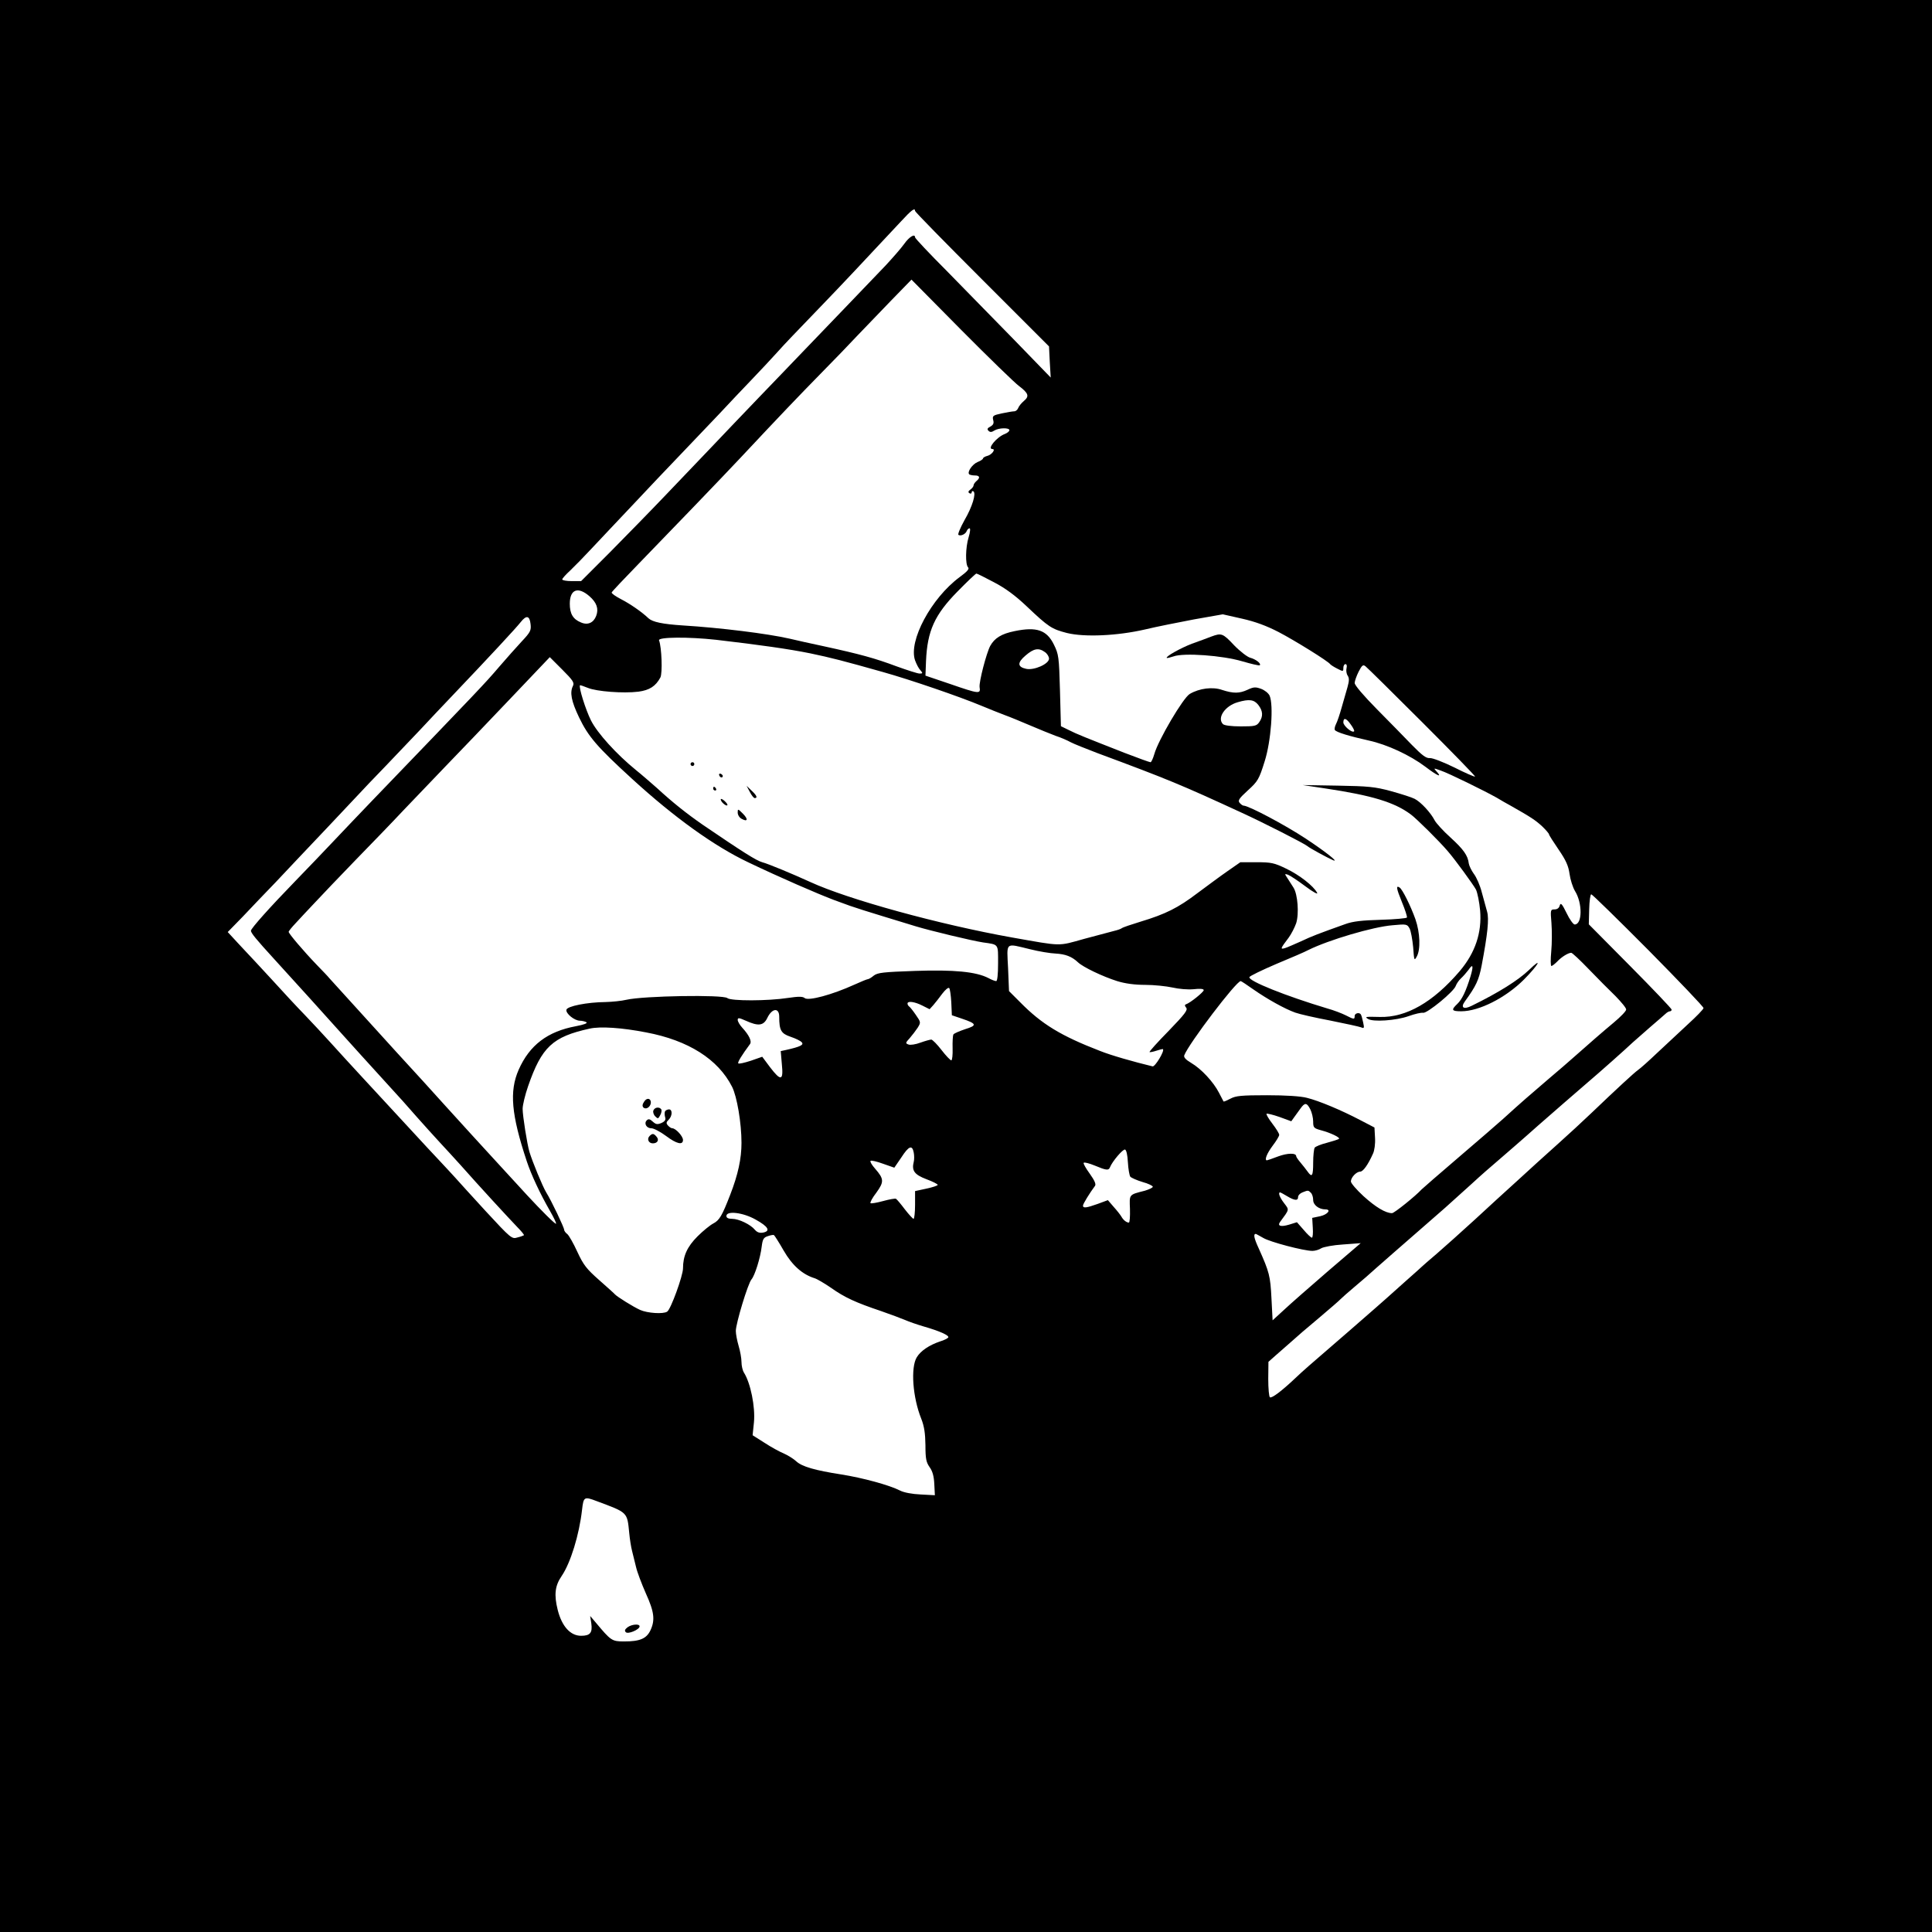 <?xml version="1.0" standalone="no"?>
<!DOCTYPE svg PUBLIC "-//W3C//DTD SVG 20010904//EN"
 "http://www.w3.org/TR/2001/REC-SVG-20010904/DTD/svg10.dtd">
<svg version="1.0" xmlns="http://www.w3.org/2000/svg"
 width="1024pt" height="1024pt" viewBox="0 0 1024 1024"
 preserveAspectRatio="xMidYMid meet">
<g transform="translate(0,1024) scale(0.1,-0.1)"
fill="#000000" stroke="none">
<path d="M0 5120 l0 -5120 5120 0 5120 0 0 5120 0 5120 -5120 0 -5120 0 0
-5120z m4850 4002 c0 -5 160 -168 355 -363 l355 -355 4 -82 5 -83 -192 198
c-106 108 -267 273 -359 367 -93 93 -168 173 -168 178 0 21 -30 4 -57 -34 -17
-24 -62 -75 -99 -115 -73 -77 -362 -377 -454 -473 -30 -31 -129 -135 -220
-229 -91 -95 -205 -214 -253 -265 -48 -50 -154 -161 -235 -246 -81 -85 -216
-223 -299 -307 l-153 -153 -50 0 c-27 0 -50 4 -50 9 0 5 19 26 43 48 23 22 74
74 112 115 39 41 135 144 215 228 80 85 195 207 256 270 60 63 153 160 205
215 51 55 130 138 175 185 45 47 103 109 130 139 54 60 74 80 249 262 106 110
178 187 410 435 56 61 75 75 75 56z m551 -928 c50 -38 56 -54 26 -79 -13 -11
-27 -28 -30 -37 -4 -10 -13 -18 -21 -18 -8 0 -38 -5 -66 -11 -47 -10 -51 -13
-46 -35 5 -17 1 -26 -15 -35 -16 -8 -18 -14 -10 -22 9 -9 17 -8 31 1 24 15 80
16 80 2 0 -6 -11 -15 -24 -20 -43 -16 -96 -80 -66 -80 19 0 -3 -30 -26 -36
-13 -3 -24 -10 -24 -14 0 -4 -13 -13 -29 -19 -28 -12 -56 -53 -44 -65 4 -3 17
-6 30 -6 26 0 30 -12 8 -30 -8 -7 -15 -17 -15 -23 0 -5 -7 -15 -17 -22 -11 -8
-13 -14 -5 -19 7 -4 12 -2 12 4 0 6 4 9 9 6 16 -10 -5 -81 -47 -153 -22 -40
-37 -75 -32 -78 12 -8 38 4 44 21 3 8 10 14 15 14 5 0 3 -21 -5 -47 -17 -55
-18 -145 -3 -160 8 -8 -4 -22 -45 -52 -150 -111 -272 -338 -236 -441 7 -19 19
-43 28 -52 14 -16 13 -18 -4 -18 -10 0 -66 18 -124 39 -112 42 -192 64 -385
106 -66 14 -147 32 -180 40 -118 27 -370 58 -565 70 -108 7 -161 18 -183 38
-34 33 -98 77 -145 101 -29 15 -52 31 -50 36 2 5 66 73 143 152 145 149 453
469 540 562 203 217 317 336 425 446 69 70 156 160 194 201 39 41 119 124 178
185 l109 112 265 -268 c146 -147 283 -280 305 -296z m-133 -1040 c60 -31 114
-71 173 -127 117 -111 133 -121 214 -142 94 -23 268 -15 415 19 58 14 174 37
258 53 l153 27 102 -23 c71 -16 130 -38 194 -71 88 -46 263 -155 273 -170 3
-4 20 -15 38 -24 31 -16 32 -16 32 4 0 11 5 20 11 20 7 0 9 -9 6 -21 -3 -12
-1 -30 6 -40 9 -14 8 -28 -1 -61 -7 -24 -21 -72 -31 -108 -10 -36 -23 -75 -30
-88 -6 -12 -9 -26 -6 -31 7 -12 77 -33 180 -56 97 -21 219 -78 300 -139 63
-48 91 -60 60 -26 -18 20 -18 20 21 6 42 -14 233 -108 297 -144 20 -12 54 -32
75 -43 106 -60 130 -76 165 -108 20 -19 37 -39 37 -43 0 -4 23 -40 51 -81 39
-57 52 -86 58 -129 4 -30 17 -71 29 -91 40 -64 39 -177 -2 -177 -7 0 -27 27
-43 61 -24 49 -31 56 -36 40 -3 -13 -13 -21 -27 -21 -22 0 -23 -2 -17 -72 3
-40 3 -108 -1 -150 -4 -43 -4 -78 1 -78 4 0 18 11 30 23 23 25 59 47 75 47 5
0 47 -39 93 -87 46 -48 110 -112 142 -143 31 -32 57 -63 56 -71 0 -8 -30 -39
-66 -69 -59 -49 -131 -112 -218 -189 -16 -15 -75 -65 -130 -112 -98 -84 -138
-118 -239 -210 -28 -25 -134 -117 -236 -204 -102 -87 -189 -163 -195 -169 -32
-35 -145 -126 -157 -126 -34 0 -87 32 -151 90 -37 34 -67 69 -67 78 0 21 29
52 49 52 16 0 42 37 68 95 8 16 13 53 11 84 l-3 55 -75 39 c-101 53 -218 102
-282 118 -33 9 -113 14 -213 14 -136 0 -165 -3 -193 -18 -19 -10 -35 -17 -37
-15 -1 2 -12 23 -24 46 -29 57 -94 127 -147 158 -30 18 -41 30 -37 41 24 62
275 393 299 393 3 0 33 -20 67 -44 73 -51 166 -103 222 -123 22 -8 105 -27
185 -42 80 -16 153 -32 164 -36 16 -7 18 -5 11 26 -4 19 -9 37 -12 42 -8 13
-33 7 -33 -8 0 -19 -3 -19 -48 4 -20 10 -64 27 -97 36 -220 66 -420 146 -413
166 2 6 66 37 143 70 77 32 154 65 170 74 107 53 343 123 446 131 74 7 77 6
90 -17 7 -13 15 -58 19 -99 5 -71 6 -74 19 -50 21 37 18 126 -7 198 -25 70
-69 159 -84 168 -20 13 -17 -5 12 -76 17 -41 29 -78 27 -83 -1 -4 -63 -10
-137 -12 -101 -3 -149 -8 -190 -23 -143 -51 -177 -64 -234 -91 -34 -15 -72
-32 -85 -36 -27 -8 -25 -3 19 55 14 19 32 54 40 77 16 51 8 153 -14 188 -9 14
-23 36 -32 50 -16 24 -16 25 2 19 11 -4 52 -31 92 -61 41 -31 69 -46 63 -35
-19 36 -93 94 -164 128 -64 31 -80 34 -157 34 l-86 0 -69 -48 c-39 -27 -110
-80 -160 -117 -100 -76 -167 -110 -300 -150 -49 -15 -94 -30 -100 -35 -5 -4
-23 -10 -40 -14 -16 -4 -88 -23 -158 -42 -143 -40 -115 -40 -382 7 -387 69
-870 202 -1070 294 -94 43 -224 97 -255 105 -32 9 -103 54 -316 199 -85 59
-157 116 -244 196 -31 27 -80 70 -110 94 -102 83 -204 195 -238 263 -28 56
-66 177 -58 186 2 1 20 -5 42 -14 46 -19 187 -30 268 -20 59 8 91 29 116 75
12 23 7 161 -7 197 -7 18 157 19 302 3 232 -27 387 -49 500 -72 110 -23 176
-40 385 -99 146 -41 405 -130 520 -178 41 -17 98 -40 125 -50 28 -10 88 -35
135 -55 47 -20 108 -45 135 -55 28 -9 64 -25 80 -34 17 -9 80 -34 140 -57 377
-140 444 -168 765 -316 118 -54 334 -164 350 -178 13 -11 105 -61 135 -74 36
-15 -38 44 -144 114 -109 72 -303 175 -330 175 -5 0 -14 7 -21 15 -10 12 -3
23 43 65 54 49 60 59 90 155 34 107 48 299 26 348 -6 13 -26 29 -45 36 -30 11
-40 10 -72 -5 -43 -20 -75 -20 -134 -1 -50 18 -121 9 -172 -21 -35 -20 -168
-246 -188 -319 -7 -24 -16 -43 -20 -43 -5 0 -66 22 -136 49 -209 82 -255 100
-298 122 l-41 20 -5 189 c-5 179 -7 192 -32 243 -38 78 -92 96 -208 72 -70
-14 -107 -37 -130 -79 -20 -38 -60 -191 -56 -218 6 -37 -1 -37 -157 17 l-130
44 3 78 c7 159 45 244 167 368 51 52 96 95 100 95 4 0 46 -21 93 -46z m-2144
-74 c39 -34 50 -67 36 -104 -14 -37 -45 -51 -81 -35 -42 17 -59 46 -59 99 0
76 43 93 104 40z m-312 -147 c4 -34 0 -43 -47 -93 -28 -30 -82 -91 -120 -135
-75 -88 -104 -118 -670 -706 -66 -69 -158 -165 -204 -214 -47 -50 -139 -146
-205 -214 -136 -140 -236 -252 -236 -264 0 -12 27 -45 123 -150 46 -51 131
-144 188 -207 128 -143 261 -289 274 -304 6 -6 55 -60 110 -121 55 -60 104
-115 110 -121 5 -6 39 -44 75 -85 36 -40 90 -101 121 -134 31 -33 80 -87 110
-120 100 -113 252 -278 301 -329 21 -21 37 -41 35 -43 -3 -2 -18 -8 -35 -12
-29 -9 -34 -5 -169 141 -76 83 -148 162 -161 177 -13 14 -53 58 -89 96 -36 39
-85 90 -107 115 -59 64 -163 177 -292 316 -60 65 -139 151 -173 189 -35 39
-96 104 -135 145 -40 41 -119 126 -176 189 -58 63 -123 133 -145 156 -22 24
-51 54 -64 69 l-24 26 80 82 c43 46 122 128 174 182 52 55 103 109 114 121 29
30 284 300 324 343 19 21 84 89 145 152 61 64 142 149 181 190 38 41 121 129
185 196 181 190 326 346 350 377 30 38 47 34 52 -10z m2726 -149 c12 -8 22
-24 22 -35 0 -28 -79 -63 -121 -54 -47 10 -48 33 -3 71 43 37 69 42 102 18z
m-2501 -179 c-18 -35 -9 -81 32 -167 49 -102 95 -156 281 -326 224 -205 436
-357 615 -442 167 -80 370 -168 455 -200 19 -7 58 -21 85 -31 28 -10 104 -34
170 -54 66 -20 147 -45 180 -55 76 -23 296 -76 355 -85 85 -12 80 -6 80 -111
0 -59 -4 -94 -10 -94 -6 0 -25 7 -41 16 -66 34 -183 45 -389 38 -169 -6 -198
-9 -219 -25 -13 -11 -27 -19 -32 -19 -4 0 -36 -13 -71 -29 -119 -54 -243 -87
-263 -71 -10 9 -33 9 -87 1 -109 -17 -304 -17 -323 -1 -23 19 -445 12 -535 -9
-25 -6 -74 -11 -110 -12 -99 -1 -204 -22 -208 -41 -4 -20 43 -58 72 -58 11 0
27 -4 34 -8 8 -5 -13 -13 -55 -21 -151 -28 -246 -100 -304 -231 -50 -114 -39
-238 43 -485 23 -70 71 -173 123 -263 20 -35 35 -66 32 -68 -4 -4 -80 72 -154
152 -15 17 -71 77 -123 134 -52 57 -102 111 -110 120 -8 9 -37 41 -65 71 -27
30 -90 99 -140 154 -80 89 -133 147 -255 280 -69 76 -345 380 -355 391 -5 7
-35 38 -66 70 -73 76 -149 166 -149 175 0 4 17 25 38 47 20 22 66 71 101 108
35 38 132 139 215 225 83 85 198 204 255 265 58 60 159 166 225 235 67 69 218
227 336 351 l214 225 66 -66 c56 -56 65 -69 57 -86z m4501 -193 c156 -156 282
-285 280 -288 -3 -2 -52 19 -109 48 -57 28 -116 51 -130 50 -20 -2 -41 14 -95
69 -38 40 -122 125 -186 190 -71 72 -118 127 -118 139 0 10 10 38 21 60 18 35
24 39 37 28 9 -7 144 -140 300 -296z m-869 92 c25 -32 27 -61 5 -92 -14 -20
-24 -22 -98 -22 -50 0 -87 5 -94 12 -33 33 11 97 78 116 61 18 87 14 109 -14z
m491 -105 c12 -16 20 -33 17 -35 -10 -11 -57 29 -57 47 0 28 16 23 40 -12z
m1577 -1195 c161 -163 293 -301 292 -307 -1 -7 -38 -45 -83 -86 -44 -41 -117
-109 -162 -151 -44 -42 -90 -83 -102 -91 -21 -15 -111 -98 -247 -228 -44 -42
-125 -117 -180 -166 -55 -50 -105 -94 -111 -100 -6 -5 -53 -48 -104 -95 -52
-47 -153 -139 -224 -205 -72 -66 -163 -147 -201 -180 -39 -33 -72 -62 -75 -65
-3 -3 -45 -41 -95 -85 -49 -44 -92 -82 -95 -85 -3 -3 -93 -82 -200 -175 -238
-206 -233 -201 -284 -249 -73 -69 -125 -108 -135 -102 -5 3 -9 47 -9 97 l1 91
36 32 c19 17 56 49 81 71 25 23 92 81 150 129 58 49 110 94 115 100 6 6 39 36
75 66 36 30 88 75 115 100 28 25 69 60 90 79 22 19 78 68 125 109 47 41 114
100 150 131 35 31 99 89 142 128 43 40 105 94 137 121 31 27 129 111 215 188
87 76 197 172 245 213 88 75 217 190 255 226 12 11 53 47 91 80 39 33 76 66
83 72 7 7 18 13 23 13 5 0 9 4 9 9 0 5 -99 109 -220 231 l-219 221 2 79 c1 44
6 80 11 80 5 0 141 -133 303 -296z m-3278 5 c47 -12 109 -22 136 -23 51 -3 85
-15 118 -46 27 -26 132 -76 208 -100 42 -13 92 -20 149 -20 47 0 112 -7 144
-14 35 -8 82 -12 113 -9 34 4 53 2 53 -5 0 -10 -72 -68 -94 -75 -8 -3 -7 -8 1
-18 10 -12 -7 -34 -93 -123 -58 -59 -104 -110 -101 -112 2 -2 18 1 36 7 18 6
34 10 35 8 9 -10 -42 -94 -55 -91 -103 25 -219 58 -279 82 -207 80 -309 142
-423 258 l-59 59 -5 122 c-7 141 -17 132 116 100z m-417 -282 l3 -68 53 -18
c80 -27 82 -36 17 -56 -30 -10 -58 -22 -62 -28 -3 -6 -5 -39 -4 -74 1 -34 -2
-63 -7 -63 -5 0 -29 25 -52 55 -23 30 -48 55 -54 55 -6 0 -32 -7 -57 -16 -26
-10 -55 -14 -64 -10 -17 6 -16 9 7 34 13 15 32 40 42 55 17 28 17 29 -10 68
-15 22 -31 42 -36 45 -4 3 -8 9 -8 15 0 15 38 10 79 -11 l38 -19 20 22 c10 12
32 39 47 60 16 21 32 35 37 30 4 -4 9 -39 11 -76z m-912 -76 c0 -72 10 -89 60
-106 27 -9 54 -22 60 -30 11 -13 -8 -23 -84 -40 l-28 -6 6 -70 c9 -88 -5 -91
-63 -15 l-41 55 -60 -21 c-34 -11 -64 -18 -67 -14 -5 5 19 44 62 102 11 15 -5
48 -41 87 -13 14 -24 33 -24 41 0 13 7 12 43 -4 66 -30 94 -27 114 15 25 52
63 56 63 6z m-705 -83 c223 -42 381 -142 455 -288 26 -51 50 -192 50 -297 0
-84 -18 -168 -60 -276 -43 -111 -57 -135 -90 -152 -17 -9 -54 -39 -83 -68 -55
-55 -77 -104 -77 -170 0 -38 -65 -218 -84 -229 -21 -14 -105 -8 -143 9 -36 16
-122 70 -133 82 -3 4 -41 38 -84 76 -68 60 -84 81 -116 150 -20 44 -44 86 -53
94 -10 7 -17 18 -17 23 0 12 -68 155 -95 198 -19 31 -73 162 -89 215 -12 40
-36 191 -36 228 0 20 13 74 29 120 72 208 130 262 326 305 56 13 172 5 300
-20z m3520 -408 c8 -16 15 -45 15 -64 0 -33 3 -36 43 -47 49 -13 101 -38 94
-45 -3 -3 -31 -12 -64 -21 -32 -8 -61 -20 -65 -26 -4 -7 -8 -42 -8 -79 0 -72
-6 -81 -30 -47 -8 11 -25 33 -37 47 -13 15 -23 30 -23 34 0 18 -46 17 -95 -1
-31 -12 -58 -21 -60 -21 -15 0 0 37 30 77 19 25 35 51 35 58 0 7 -16 33 -36
59 -20 26 -34 50 -31 53 3 2 34 -5 68 -17 l63 -23 15 21 c9 12 24 33 34 47 23
32 33 32 52 -5z m-2102 -229 c3 -15 3 -38 0 -49 -12 -47 4 -68 67 -92 33 -12
60 -26 60 -30 0 -4 -27 -13 -60 -20 l-60 -13 0 -73 c0 -41 -4 -74 -8 -74 -4 0
-25 23 -46 50 -21 28 -42 53 -47 56 -5 3 -36 -3 -69 -12 -33 -9 -63 -14 -66
-11 -4 3 10 29 31 56 41 57 41 72 -7 127 -17 19 -28 38 -24 41 4 4 33 -3 66
-15 l60 -21 37 54 c40 62 58 68 66 26z m1135 -51 c2 -36 8 -70 13 -77 6 -6 35
-19 65 -28 30 -8 54 -20 54 -25 0 -5 -19 -14 -42 -21 -86 -22 -82 -18 -79 -97
1 -40 -1 -72 -6 -72 -12 0 -29 13 -39 31 -5 9 -23 32 -41 52 l-31 36 -54 -20
c-59 -21 -78 -24 -78 -9 0 9 35 66 64 105 6 9 -3 29 -28 64 -21 29 -36 55 -32
58 3 4 30 -3 59 -15 60 -25 73 -27 80 -9 12 31 69 98 80 94 7 -2 13 -29 15
-67z m970 -162 c7 -7 12 -24 12 -38 0 -27 31 -50 65 -50 33 0 12 -27 -27 -36
l-43 -9 3 -52 c2 -29 0 -53 -5 -53 -4 0 -24 18 -43 41 l-36 41 -42 -13 c-44
-13 -63 -7 -47 15 50 68 49 62 21 99 -24 31 -33 57 -21 57 2 0 19 -9 37 -20
40 -24 58 -25 58 -5 0 9 10 20 23 25 30 12 31 12 45 -2z m-2943 -142 c67 -37
81 -61 39 -69 -18 -3 -31 1 -43 15 -23 28 -85 58 -121 58 -20 0 -30 5 -30 15
0 29 88 19 155 -19z m149 -165 c45 -78 99 -126 164 -146 13 -4 52 -27 87 -51
72 -51 131 -78 265 -123 52 -18 110 -40 129 -48 18 -8 61 -23 95 -33 87 -25
138 -48 132 -59 -4 -5 -23 -15 -44 -21 -56 -19 -102 -49 -123 -84 -33 -54 -22
-212 24 -326 16 -41 21 -77 22 -140 0 -72 4 -90 22 -116 16 -22 23 -49 25 -90
l3 -59 -75 4 c-45 2 -89 10 -110 21 -57 29 -197 67 -310 85 -142 22 -210 42
-240 70 -14 13 -43 31 -65 41 -22 9 -68 34 -103 57 l-63 40 7 68 c8 82 -18
209 -53 264 -7 11 -13 36 -13 56 0 20 -7 58 -15 85 -8 27 -15 63 -15 80 0 39
64 251 83 273 18 21 47 114 54 173 5 40 10 49 32 56 14 5 29 8 33 6 3 -2 27
-39 52 -83z m2541 68 c36 -22 216 -69 261 -69 14 0 35 6 47 14 12 7 64 17 115
20 l94 7 -174 -149 c-95 -82 -200 -174 -233 -205 l-60 -55 -6 116 c-6 119 -11
139 -67 264 -26 56 -30 78 -16 78 2 0 19 -10 39 -21z m-3533 -1395 c166 -62
162 -57 173 -169 3 -33 10 -76 15 -95 5 -19 14 -57 21 -85 6 -27 30 -90 52
-140 45 -99 50 -142 24 -197 -21 -43 -55 -58 -139 -58 -65 0 -70 4 -151 101
l-29 34 6 -39 c7 -50 -6 -66 -54 -66 -57 0 -102 50 -124 137 -20 80 -15 128
21 180 47 69 93 218 108 351 8 69 11 71 77 46z"/>
<path d="M6420 6866 c-19 -7 -65 -25 -103 -38 -60 -23 -140 -68 -133 -75 2 -2
18 2 36 8 55 20 259 5 364 -26 48 -14 90 -24 93 -21 9 9 -21 32 -51 40 -15 4
-54 34 -85 66 -60 64 -67 66 -121 46z"/>
<path d="M3660 6190 c0 -5 5 -10 10 -10 6 0 10 5 10 10 0 6 -4 10 -10 10 -5 0
-10 -4 -10 -10z"/>
<path d="M3812 6131 c4 -13 18 -16 19 -4 0 4 -5 9 -11 12 -7 2 -11 -2 -8 -8z"/>
<path d="M7025 6061 c247 -37 366 -73 453 -138 32 -24 151 -142 196 -195 39
-45 135 -177 149 -203 8 -17 18 -67 22 -111 10 -117 -26 -224 -108 -321 -141
-165 -284 -247 -424 -243 -76 2 -81 1 -63 -10 26 -18 150 -9 215 14 33 12 68
20 78 18 21 -4 164 113 173 143 4 11 16 29 28 40 12 11 29 31 39 44 24 36 28
23 11 -34 -25 -81 -45 -122 -70 -146 -34 -32 -30 -39 21 -39 95 0 236 72 332
168 80 81 102 124 26 50 -57 -54 -158 -118 -303 -189 -42 -21 -60 -10 -36 23
60 83 74 113 89 190 32 169 40 248 29 286 -6 21 -18 66 -28 102 -9 36 -28 80
-42 98 -13 18 -25 43 -27 55 -5 43 -28 75 -97 138 -39 35 -76 76 -84 91 -21
41 -73 97 -106 114 -15 8 -72 26 -126 41 -85 23 -119 26 -282 29 l-185 3 120
-18z"/>
<path d="M3780 6060 c0 -5 5 -10 11 -10 5 0 7 5 4 10 -3 6 -8 10 -11 10 -2 0
-4 -4 -4 -10z"/>
<path d="M3974 6043 c9 -18 21 -33 26 -33 17 0 11 14 -17 40 l-26 25 17 -32z"/>
<path d="M3820 6003 c0 -13 29 -38 35 -31 3 3 -4 13 -15 23 -11 10 -20 13 -20
8z"/>
<path d="M3910 5933 c0 -12 9 -27 21 -33 32 -18 36 -2 6 28 -26 26 -27 26 -27
5z"/>
<path d="M3424 4412 c-6 -4 -13 -15 -17 -24 -7 -20 16 -31 32 -15 21 21 8 54
-15 39z"/>
<path d="M3463 4354 c-3 -8 1 -22 10 -31 14 -14 16 -13 26 6 7 12 9 26 6 31
-10 15 -35 12 -42 -6z"/>
<path d="M3525 4350 c-3 -6 -3 -19 0 -30 5 -15 0 -23 -19 -32 -22 -9 -29 -8
-46 7 -15 14 -23 16 -32 7 -16 -16 -2 -42 24 -42 13 0 47 -18 77 -40 57 -43
91 -51 91 -22 0 20 -39 62 -57 62 -6 0 -16 7 -23 15 -10 11 -9 18 4 30 20 20
21 55 2 55 -8 0 -18 -5 -21 -10z"/>
<path d="M3443 4219 c-16 -16 -5 -39 17 -39 25 0 35 18 20 35 -15 18 -22 19
-37 4z"/>
<path d="M3326 1615 c-14 -11 -17 -18 -9 -26 12 -12 73 14 73 31 0 15 -42 11
-64 -5z"/>
</g>
</svg>
